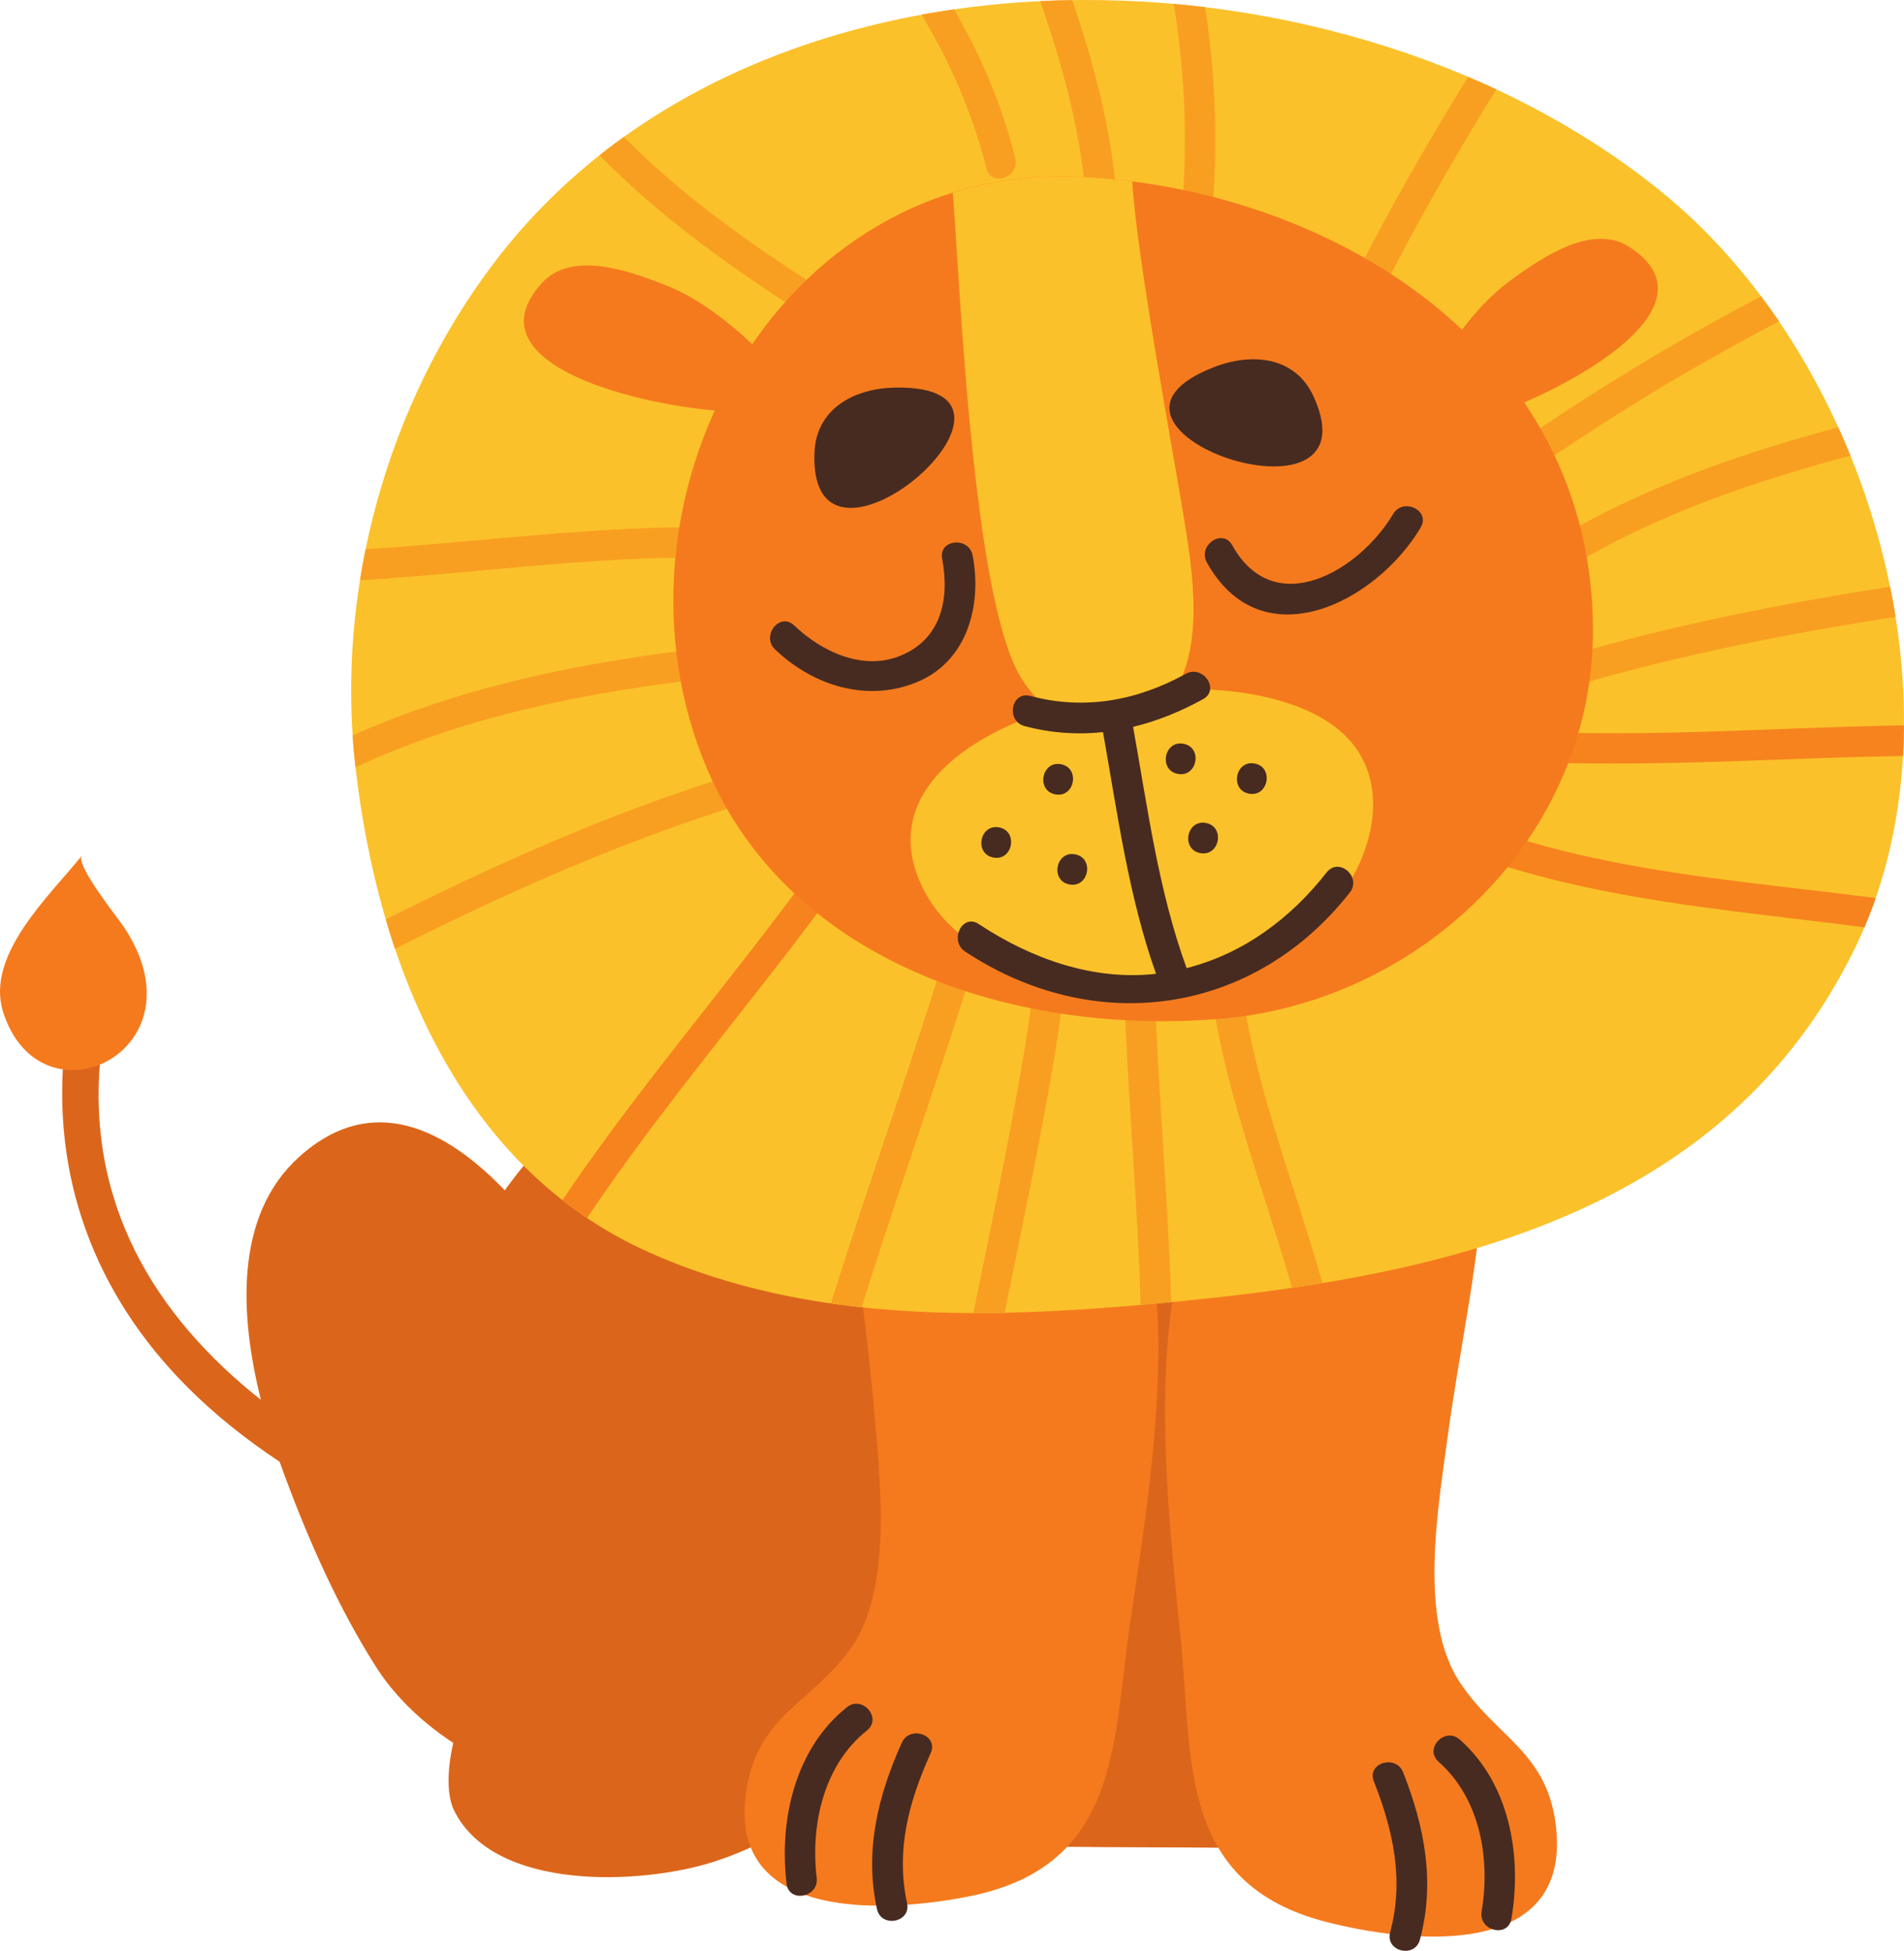 <?xml version="1.0" encoding="UTF-8" standalone="no"?>
<!-- Created with Inkscape (http://www.inkscape.org/) -->

<svg
   xmlns:dc="http://purl.org/dc/elements/1.1/"
   xmlns:cc="http://creativecommons.org/ns#"
   xmlns:rdf="http://www.w3.org/1999/02/22-rdf-syntax-ns#"
   xmlns:svg="http://www.w3.org/2000/svg"
   xmlns="http://www.w3.org/2000/svg"
   xmlns:sodipodi="http://sodipodi.sourceforge.net/DTD/sodipodi-0.dtd"
   xmlns:inkscape="http://www.inkscape.org/namespaces/inkscape"
   width="79.826mm"
   height="81.766mm"
   viewBox="0 0 282.847 289.722"
   id="svg5300"
   version="1.1"
   inkscape:version="0.91 r13725"
   sodipodi:docname="lion2.svg">
  <defs
     id="defs5302">
    <clipPath
       clipPathUnits="userSpaceOnUse"
       id="clipPath126">
      <path
         d="m 5443.21,5871.61 c -51.2,11.21 -101.46,27.1 -150.23,48.96 -225.09,100.93 -321.74,342.85 -348.46,576.82 -23.9,209.2 37.42,430.74 164.61,598.45 313.46,413.36 1016.33,392.08 1393.42,79.68 242.24,-200.68 362.68,-612.18 223.25,-895.51 -154.29,-313.5 -482.42,-386.55 -799.87,-417.65 -159.3,-15.6 -325.45,-25.21 -482.72,9.25"
         id="path128"
         inkscape:connector-curvature="0" />
    </clipPath>
  </defs>
  <sodipodi:namedview
     id="base"
     pagecolor="#ffffff"
     bordercolor="#666666"
     borderopacity="1.0"
     inkscape:pageopacity="0.0"
     inkscape:pageshadow="2"
     inkscape:zoom="0.7"
     inkscape:cx="66.906103"
     inkscape:cy="84.788688"
     inkscape:document-units="px"
     inkscape:current-layer="layer1"
     showgrid="false"
     inkscape:window-width="1366"
     inkscape:window-height="726"
     inkscape:window-x="0"
     inkscape:window-y="0"
     inkscape:window-maximized="1" />
  <g
     inkscape:label="Layer 1"
     inkscape:groupmode="layer"
     id="layer1"
     transform="translate(-4.291,-1.787)">
    <path
       d="m 125.018,245.73 -42.347,0.626 c -8.214,0.13 -13.971,18.2 -10.915,24.337 6.054,12.145 28.03,10.943 38.407,7.64 6.412,-2.041 13.752,-5.633 16.883,-12.014 1.24,-2.529 3.001,-20.665 -2.027,-20.59"
       style="fill:#db661b;fill-opacity:1;fill-rule:nonzero;stroke:none"
       id="path106"
       inkscape:connector-curvature="0" />
    <path
       d="m 202.076,256.581 c 0.549,-2.09 0.996,-4.19 1.359,-6.299 3.248,-18.944 -0.458,-38.59 0.315,-57.697 0.296,-7.326 0.536,-14.688 0.236,-22.011 -0.151,-3.669 -1.424,-7.611 -0.406,-11.161 l -82.756,-37.969 c 1.014,0.37 1.488,1.011 1.423,1.923 -1.854,1.08 -2.047,5.21 -2.893,7.265 -2.118,5.14 -5.143,9.447 -8.674,13.719 -7.003,8.459 -13.995,16.46 -22.139,23.788 -3.399,3.058 -6.499,6.571 -9.264,10.425 -8.671,-9.033 -19.629,-14.784 -30.536,-4.973 -9.641,8.672 -8.854,23.453 -5.691,36.087 -15.676,-12.394 -26.281,-29.35 -23.731,-51.856 0.394,-3.481 -4.975,-4.526 -5.372,-1.02 -2.212,19.547 4.378,37.19 18.224,51.032 4.151,4.152 8.756,7.799 13.658,11.039 0.259,0.736 0.517,1.458 0.776,2.152 3.609,9.699 7.95,19.499 13.5,28.244 8.669,13.658 27.901,20.79 44.042,21.242 31.67,7.831 74.541,4.63 96.651,6.16 21.96,1.518 -4.713,2.68 1.279,-20.09"
       style="fill:#db661b;fill-opacity:1;fill-rule:nonzero;stroke:none"
       id="path108"
       inkscape:connector-curvature="0" />
    <path
       d="m 175.507,217.91 c 1.224,-12.508 1.429,-25.326 -1.434,-36.326 -3.625,-13.92 -16.224,-15.426 -27.275,-21.811 -0.895,-0.519 -12.893,-9.12 -13.97,-7.75 -2.792,3.554 -2.022,13.606 -2.118,17.755 -0.312,13.669 2.221,27.133 3.368,40.706 0.876,10.374 3.076,27.31 -3.564,36.346 -5.855,7.969 -13.495,9.656 -15.315,20.679 -3.321,20.122 21.535,18.262 33.301,15.861 22.396,-4.571 21.08,-23.185 23.666,-40.523 1.146,-7.683 2.489,-16.235 3.34,-24.938"
       style="fill:#f57a1d;fill-opacity:1;fill-rule:nonzero;stroke:none"
       id="path110"
       inkscape:connector-curvature="0" />
    <path
       d="m 130.108,255.329 c -7.728,6.159 -10.102,16.782 -8.965,26.218 0.352,2.915 4.825,2.027 4.474,-0.877 -0.949,-7.854 1.04,-16.769 7.461,-21.885 2.301,-1.835 -0.677,-5.285 -2.97,-3.455"
       style="fill:#472b20;fill-opacity:1;fill-rule:nonzero;stroke:none"
       id="path112"
       inkscape:connector-curvature="0" />
    <path
       d="m 138.258,260.606 c -3.565,7.914 -5.56,16.065 -3.691,24.694 0.621,2.865 5.096,2.002 4.474,-0.876 -1.706,-7.866 0.27,-15.1 3.509,-22.279 1.21,-2.685 -3.094,-4.195 -4.291,-1.539"
       style="fill:#472b20;fill-opacity:1;fill-rule:nonzero;stroke:none"
       id="path114"
       inkscape:connector-curvature="0" />
    <path
       d="m 177.609,220.551 c -0.615,-12.553 -0.199,-25.365 3.196,-36.214 4.298,-13.726 16.953,-14.62 28.3,-20.461 0.92,-0.475 13.321,-8.484 14.331,-7.062 2.618,3.686 1.359,13.688 1.252,17.837 -0.351,13.669 -3.536,26.994 -5.34,40.495 -1.377,10.319 -4.396,27.128 1.795,36.475 5.46,8.246 13.011,10.301 14.293,21.4 2.34,20.259 -22.398,17.194 -34.03,14.225 -22.149,-5.652 -19.933,-24.183 -21.671,-41.625 -0.772,-7.728 -1.701,-16.336 -2.126,-25.07"
       style="fill:#f57a1d;fill-opacity:1;fill-rule:nonzero;stroke:none"
       id="path116"
       inkscape:connector-curvature="0" />
    <path
       d="m 221.137,260.13 c 7.419,6.526 9.275,17.253 7.681,26.621 -0.495,2.896 -4.915,1.791 -4.428,-1.093 1.33,-7.799 -0.224,-16.799 -6.388,-22.221 -2.208,-1.945 0.932,-5.246 3.134,-3.308"
       style="fill:#472b20;fill-opacity:1;fill-rule:nonzero;stroke:none"
       id="path118"
       inkscape:connector-curvature="0" />
    <path
       d="m 212.739,265.006 c 3.18,8.078 4.775,16.316 2.489,24.844 -0.759,2.833 -5.188,1.752 -4.425,-1.093 2.086,-7.775 0.461,-15.096 -2.424,-22.422 -1.077,-2.74 3.294,-4.04 4.36,-1.329"
       style="fill:#472b20;fill-opacity:1;fill-rule:nonzero;stroke:none"
       id="path120"
       inkscape:connector-curvature="0" />
    <g
       transform="matrix(0.125,0,0,-0.125,-560.976,927.822)"
       id="g122">
      <g
         id="g124"
         clip-path="url(#clipPath126)">
        <path
           d="m 5443.21,5871.61 c -51.2,11.21 -101.46,27.1 -150.23,48.96 -225.09,100.93 -321.74,342.85 -348.46,576.82 -23.89,209.2 37.42,430.74 164.61,598.45 313.46,413.36 1016.33,392.07 1393.42,79.68 242.24,-200.68 362.68,-612.18 223.25,-895.51 -154.29,-313.51 -482.42,-386.55 -799.87,-417.65 -159.29,-15.6 -325.45,-25.21 -482.72,9.25"
           style="fill:#fbc12a;fill-opacity:1;fill-rule:nonzero;stroke:none"
           id="path130"
           inkscape:connector-curvature="0" />
        <path
           d="m 5468.06,6508.62 c -172.32,-44.54 -334.86,-115.76 -493.43,-195.68 -20.68,-10.42 -8.78,-44.93 12.2,-34.35 158.57,79.92 321.1,151.14 493.44,195.68 22.74,5.88 10.41,40.2 -12.21,34.35"
           style="fill:#f89f21;fill-opacity:1;fill-rule:nonzero;stroke:none"
           id="path132"
           inkscape:connector-curvature="0" />
        <path
           d="m 5488.45,6651.3 c -202.3,-17.13 -407.64,-44.26 -590.72,-137.47 -20.93,-10.65 -0.16,-40.65 20.51,-30.12 176.97,90.09 377.84,114.71 573.18,131.25 23.38,1.98 20.5,38.33 -2.97,36.34"
           style="fill:#f89f21;fill-opacity:1;fill-rule:nonzero;stroke:none"
           id="path134"
           inkscape:connector-curvature="0" />
        <path
           d="m 5494.27,6773.27 c -200.4,25.8 -398.52,-13.56 -598.65,-20.56 -23.5,-0.82 -20.49,-37.15 2.95,-36.33 196.7,6.87 391.98,46.43 588.92,21.08 23.19,-2.98 30.13,32.81 6.78,35.81"
           style="fill:#f89f21;fill-opacity:1;fill-rule:nonzero;stroke:none"
           id="path136"
           inkscape:connector-curvature="0" />
        <path
           d="m 5728.72,7220.38 c -26.3,106.21 -81.14,202.51 -148.56,287.92 -14.49,18.36 -44.72,-2.03 -30.13,-20.51 65.72,-83.26 118.71,-176.07 144.35,-279.61 5.63,-22.79 39.95,-10.45 34.34,12.2"
           style="fill:#f89f21;fill-opacity:1;fill-rule:nonzero;stroke:none"
           id="path138"
           inkscape:connector-curvature="0" />
        <path
           d="m 5850.45,7148.32 c -5.22,154.64 -67.64,295.29 -118.88,438.77 -7.9,22.12 -42.28,9.98 -34.36,-12.2 50.21,-140.54 111.78,-278.02 116.91,-429.53 0.81,-23.49 37.14,-20.48 36.33,2.96"
           style="fill:#f89f21;fill-opacity:1;fill-rule:nonzero;stroke:none"
           id="path140"
           inkscape:connector-curvature="0" />
        <path
           d="m 5916.22,7563.18 c -7.07,22.41 -41.41,10.2 -34.35,-12.21 40.52,-128.63 57.12,-265.22 44.01,-399.64 -2.26,-23.19 33.53,-30.19 35.8,-6.8 13.76,141.09 -2.91,283.57 -45.46,418.65"
           style="fill:#f89f21;fill-opacity:1;fill-rule:nonzero;stroke:none"
           id="path142"
           inkscape:connector-curvature="0" />
        <path
           d="M 6716.67,7106.26 C 6546.3,7026.95 6385.75,6928.44 6235,6816.41 c -18.83,-13.99 1.61,-44.17 20.49,-30.12 148.23,110.13 305.87,207.64 473.37,285.62 21.11,9.82 9.16,44.29 -12.19,34.35"
           style="fill:#f89f21;fill-opacity:1;fill-rule:nonzero;stroke:none"
           id="path144"
           inkscape:connector-curvature="0" />
        <path
           d="m 6851.29,6936.03 c -190.28,-43.65 -384.5,-94.43 -544.63,-211.13 -18.98,-13.82 1.48,-43.99 20.49,-30.12 157.62,114.83 349.14,163.97 536.34,206.9 22.86,5.24 10.47,39.55 -12.2,34.35"
           style="fill:#f89f21;fill-opacity:1;fill-rule:nonzero;stroke:none"
           id="path146"
           inkscape:connector-curvature="0" />
        <path
           d="m 7076.45,6750.47 c -266.81,-29.01 -535.06,-65.51 -790.11,-152.35 -22.23,-7.57 -10.09,-41.94 12.2,-34.35 252.14,85.86 517.11,121.69 780.88,150.37 23.3,2.53 20.47,38.89 -2.97,36.33"
           style="fill:#f89f21;fill-opacity:1;fill-rule:nonzero;stroke:none"
           id="path148"
           inkscape:connector-curvature="0" />
        <path
           d="m 6302.7,7374.07 c -66.28,-104.11 -128.94,-210.48 -183.42,-321.3 -10.38,-21.13 22.38,-37.14 32.73,-16.07 54.48,110.82 117.15,217.18 183.41,321.3 12.64,19.85 -20.26,35.66 -32.72,16.07"
           style="fill:#f89f21;fill-opacity:1;fill-rule:nonzero;stroke:none"
           id="path150"
           inkscape:connector-curvature="0" />
        <path
           d="m 5784.47,6216.11 c 2.13,17.55 11.78,59.76 -10.61,69.39 -18.53,7.99 -32.98,-15.08 -22.93,-27.6 l 0.1,-1.45 c 0.27,-5.1 -0.13,-10.23 -0.52,-15.32 -1.32,-17.26 -3.85,-34.45 -6.39,-51.57 -7.17,-48.49 -16.32,-96.69 -25.55,-144.82 -16.47,-86.02 -35.22,-171.6 -51.67,-257.62 -4.4,-23.09 31.4,-29.88 35.81,-6.8 18.46,96.51 39.49,192.5 57.64,289.06 9.15,48.69 18.12,97.54 24.12,146.73"
           style="fill:#f89f21;fill-opacity:1;fill-rule:nonzero;stroke:none"
           id="path152"
           inkscape:connector-curvature="0" />
        <path
           d="m 5915.24,5789.42 c -0.22,176.07 -22.13,351.24 -22.32,527.3 -0.02,23.49 -36.37,20.42 -36.34,-2.96 0.19,-176.07 22.11,-351.23 22.32,-527.29 0.03,-23.5 36.37,-20.43 36.34,2.95"
           style="fill:#f89f21;fill-opacity:1;fill-rule:nonzero;stroke:none"
           id="path154"
           inkscape:connector-curvature="0" />
        <path
           d="m 6109.09,5823.83 c -36.93,162.36 -113.88,316.4 -117.45,485.28 -0.51,23.5 -36.85,20.47 -36.35,-2.96 3.66,-172.11 81.81,-329.1 119.42,-494.52 5.23,-22.87 39.53,-10.47 34.38,12.2"
           style="fill:#f89f21;fill-opacity:1;fill-rule:nonzero;stroke:none"
           id="path156"
           inkscape:connector-curvature="0" />
        <path
           d="m 5653.3,6301.64 c -63.85,-214.57 -146.71,-423.14 -199.59,-640.98 -5.55,-22.87 30.28,-29.56 35.81,-6.8 52.87,217.84 135.73,426.42 199.58,640.98 6.7,22.52 -29.17,29.1 -35.8,6.8"
           style="fill:#f89f21;fill-opacity:1;fill-rule:nonzero;stroke:none"
           id="path158"
           inkscape:connector-curvature="0" />
        <path
           d="m 5608.23,6995.82 c -135.15,83.72 -277.47,167.99 -381.87,290.29 -15.1,17.69 -45.39,-2.63 -30.11,-20.51 108.78,-127.46 254.97,-215.21 395.89,-302.5 20.02,-12.4 35.84,20.47 16.09,32.72"
           style="fill:#f89f21;fill-opacity:1;fill-rule:nonzero;stroke:none"
           id="path160"
           inkscape:connector-curvature="0" />
        <path
           d="m 5552.44,6470.39 c -124.63,-193.59 -286.72,-360.16 -406.25,-557.23 -12.22,-20.13 20.64,-35.98 32.71,-16.07 119.47,196.96 281.64,363.65 406.26,557.23 12.74,19.77 -20.17,35.56 -32.72,16.07"
           style="fill:#f6831e;fill-opacity:1;fill-rule:nonzero;stroke:none"
           id="path162"
           inkscape:connector-curvature="0" />
        <path
           d="m 6859.72,6546.78 c -184.25,1.83 -368.43,-17.9 -552.6,-5.72 -23.14,1.53 -30.21,-34.26 -6.79,-35.81 187.51,-12.39 374.78,7.05 562.36,5.2 23.47,-0.24 20.37,36.1 -2.97,36.33"
           style="fill:#f6831e;fill-opacity:1;fill-rule:nonzero;stroke:none"
           id="path164"
           inkscape:connector-curvature="0" />
        <path
           d="m 6866.79,6323.52 c -205.36,38.1 -423.25,34.91 -618.4,116.73 -21.61,9.07 -37.73,-23.63 -16.07,-32.72 198.66,-83.29 418.67,-81.04 627.68,-119.81 23.1,-4.29 29.9,31.52 6.79,35.8"
           style="fill:#f6831e;fill-opacity:1;fill-rule:nonzero;stroke:none"
           id="path166"
           inkscape:connector-curvature="0" />
      </g>
    </g>
    <path
       d="m 141.397,146.637 c -13.95,-5.895 -25.726,-15.818 -32.016,-30.541 -16.872,-39.506 10.123,-90.368 55.669,-88.04 37.369,1.909 75.924,25.782 75.88,67.444 -0.031,30.553 -25.46,55.08 -55.333,57.588 -14.742,1.239 -30.519,-0.669 -44.2,-6.45"
       style="fill:#f57a1d;fill-opacity:1;fill-rule:nonzero;stroke:none"
       id="path168"
       inkscape:connector-curvature="0" />
    <path
       d="m 211.247,78.126 c -5.026,8.451 -17.625,15.92 -23.901,4.64 -1.431,-2.57 -5.185,0.016 -3.766,2.564 8.109,14.572 25.095,6.011 31.759,-5.196 1.504,-2.53 -2.601,-4.514 -4.091,-2.007"
       style="fill:#472b20;fill-opacity:1;fill-rule:nonzero;stroke:none"
       id="path170"
       inkscape:connector-curvature="0" />
    <path
       d="m 113.882,50.957 c -3.371,-2.859 -6.815,-5.304 -10.969,-6.921 -5.096,-1.986 -13.667,-5.11 -18.115,-0.22 -13.02,14.311 25.249,20.364 32.369,18.921 l 1.189,-6.268 c -0.302,-1.873 -3.098,-4.348 -4.474,-5.513"
       style="fill:#f57a1d;fill-opacity:1;fill-rule:nonzero;stroke:none"
       id="path172"
       inkscape:connector-curvature="0" />
    <path
       d="m 220.036,52.74 c 2.54,-3.619 5.256,-6.855 8.864,-9.471 4.431,-3.209 11.934,-8.397 17.473,-4.789 16.215,10.555 -19.281,26.082 -26.536,26.486 l -2.735,-5.763 c -0.177,-1.889 1.899,-4.99 2.935,-6.464"
       style="fill:#f57a1d;fill-opacity:1;fill-rule:nonzero;stroke:none"
       id="path174"
       inkscape:connector-curvature="0" />
    <path
       d="m 157.059,145.69 c -6.539,-1.998 -12.061,-5.532 -15.158,-11.047 -15.505,-27.616 50.508,-40.351 63.779,-21.795 6.764,9.457 -0.879,24.024 -9.485,28.376 -9.836,4.978 -25.793,8.541 -39.136,4.466"
       style="fill:#fbc12a;fill-opacity:1;fill-rule:nonzero;stroke:none"
       id="path176"
       inkscape:connector-curvature="0" />
    <path
       d="m 144.337,27.086 1.106,-0.046 c -0.089,-0.233 -0.184,-0.455 -0.301,-0.657 -0.516,-0.225 -0.785,0.01 -0.805,0.704"
       style="fill:#fbc12a;fill-opacity:1;fill-rule:nonzero;stroke:none"
       id="path178"
       inkscape:connector-curvature="0" />
    <path
       d="m 172.492,28.731 c -2.479,-0.318 -4.964,-0.547 -7.442,-0.675 -6.854,-0.35 -13.283,0.511 -19.21,2.349 1.042,13.321 2.953,61.224 10.336,72.375 5.356,8.089 15.401,11.451 21.776,2.936 5.475,-7.313 3.511,-18.965 2.179,-27.225 -1.441,-8.919 -6.978,-38.44 -7.639,-49.76"
       style="fill:#fbc12a;fill-opacity:1;fill-rule:nonzero;stroke:none"
       id="path180"
       inkscape:connector-curvature="0" />
    <path
       d="m 144.249,84.755 c 1.136,5.957 -0.102,11.918 -6.175,14.411 -5.619,2.309 -11.759,-0.627 -15.811,-4.501 -2.123,-2.03 -4.945,1.55 -2.834,3.567 5.622,5.378 13.636,7.916 21.059,4.868 7.534,-3.095 9.697,-11.451 8.295,-18.808 -0.547,-2.869 -5.082,-2.421 -4.534,0.463"
       style="fill:#472b20;fill-opacity:1;fill-rule:nonzero;stroke:none"
       id="path182"
       inkscape:connector-curvature="0" />
    <path
       d="m 201.377,131.345 c -5.42,6.904 -12.38,12.065 -20.81,14.221 -4.197,-11.524 -5.79,-23.797 -7.949,-35.822 l -0.001,-0.007 c 3.561,-0.86 7.036,-2.263 10.389,-4.111 2.575,-1.419 -0.013,-5.173 -2.565,-3.765 -7.236,3.99 -15.039,5.43 -23.096,3.283 -2.842,-0.756 -3.671,3.725 -0.85,4.476 3.941,1.051 7.839,1.302 11.651,0.899 2.149,12.031 3.774,24.336 7.879,35.895 -9.385,1.05 -18.576,-2.263 -26.348,-7.399 -2.451,-1.619 -4.424,2.495 -2.011,4.09 19.23,12.709 42.8,9.505 57.146,-8.768 1.814,-2.305 -1.62,-5.303 -3.435,-2.991"
       style="fill:#472b20;fill-opacity:1;fill-rule:nonzero;stroke:none"
       id="path184"
       inkscape:connector-curvature="0" />
    <path
       d="m 152.711,124.667 c -2.888,-0.547 -3.737,3.929 -0.85,4.476 2.886,0.547 3.735,-3.929 0.85,-4.476"
       style="fill:#472b20;fill-opacity:1;fill-rule:nonzero;stroke:none"
       id="path186"
       inkscape:connector-curvature="0" />
    <path
       d="m 161.909,115.284 c -2.885,-0.547 -3.734,3.929 -0.849,4.478 2.886,0.547 3.737,-3.929 0.849,-4.478"
       style="fill:#472b20;fill-opacity:1;fill-rule:nonzero;stroke:none"
       id="path188"
       inkscape:connector-curvature="0" />
    <path
       d="m 164.008,128.666 c -2.886,-0.547 -3.736,3.929 -0.851,4.476 2.888,0.549 3.736,-3.928 0.851,-4.476"
       style="fill:#472b20;fill-opacity:1;fill-rule:nonzero;stroke:none"
       id="path190"
       inkscape:connector-curvature="0" />
    <path
       d="m 180.111,112.246 c -2.889,-0.547 -3.739,3.929 -0.851,4.476 2.888,0.549 3.737,-3.928 0.851,-4.476"
       style="fill:#472b20;fill-opacity:1;fill-rule:nonzero;stroke:none"
       id="path192"
       inkscape:connector-curvature="0" />
    <path
       d="m 183.442,124.01 c -2.888,-0.549 -3.739,3.928 -0.851,4.475 2.886,0.549 3.737,-3.928 0.851,-4.475"
       style="fill:#472b20;fill-opacity:1;fill-rule:nonzero;stroke:none"
       id="path194"
       inkscape:connector-curvature="0" />
    <path
       d="m 190.683,115.181 c -2.888,-0.547 -3.739,3.929 -0.851,4.476 2.886,0.547 3.736,-3.929 0.851,-4.476"
       style="fill:#472b20;fill-opacity:1;fill-rule:nonzero;stroke:none"
       id="path196"
       inkscape:connector-curvature="0" />
    <path
       d="m 137.286,59.346 c 25.571,-0.424 -12.999,32.871 -12,9.616 0.282,-6.593 6.045,-9.516 12,-9.616"
       style="fill:#472b20;fill-opacity:1;fill-rule:nonzero;stroke:none"
       id="path198"
       inkscape:connector-curvature="0" />
    <path
       d="m 184.729,56.274 c -23.88,9.151 24.331,25.642 14.723,4.441 -2.723,-6.011 -9.16,-6.571 -14.723,-4.441"
       style="fill:#472b20;fill-opacity:1;fill-rule:nonzero;stroke:none"
       id="path200"
       inkscape:connector-curvature="0" />
    <path
       d="m 16.451,128.854 c -1.044,1.311 5.38,9.312 6.219,10.568 12.364,18.47 -12.332,30.174 -17.909,12.681 -2.709,-8.508 6.976,-17.331 11.69,-23.249"
       style="fill:#f57a1d;fill-opacity:1;fill-rule:nonzero;stroke:none"
       id="path202"
       inkscape:connector-curvature="0" />
  </g>
</svg>
